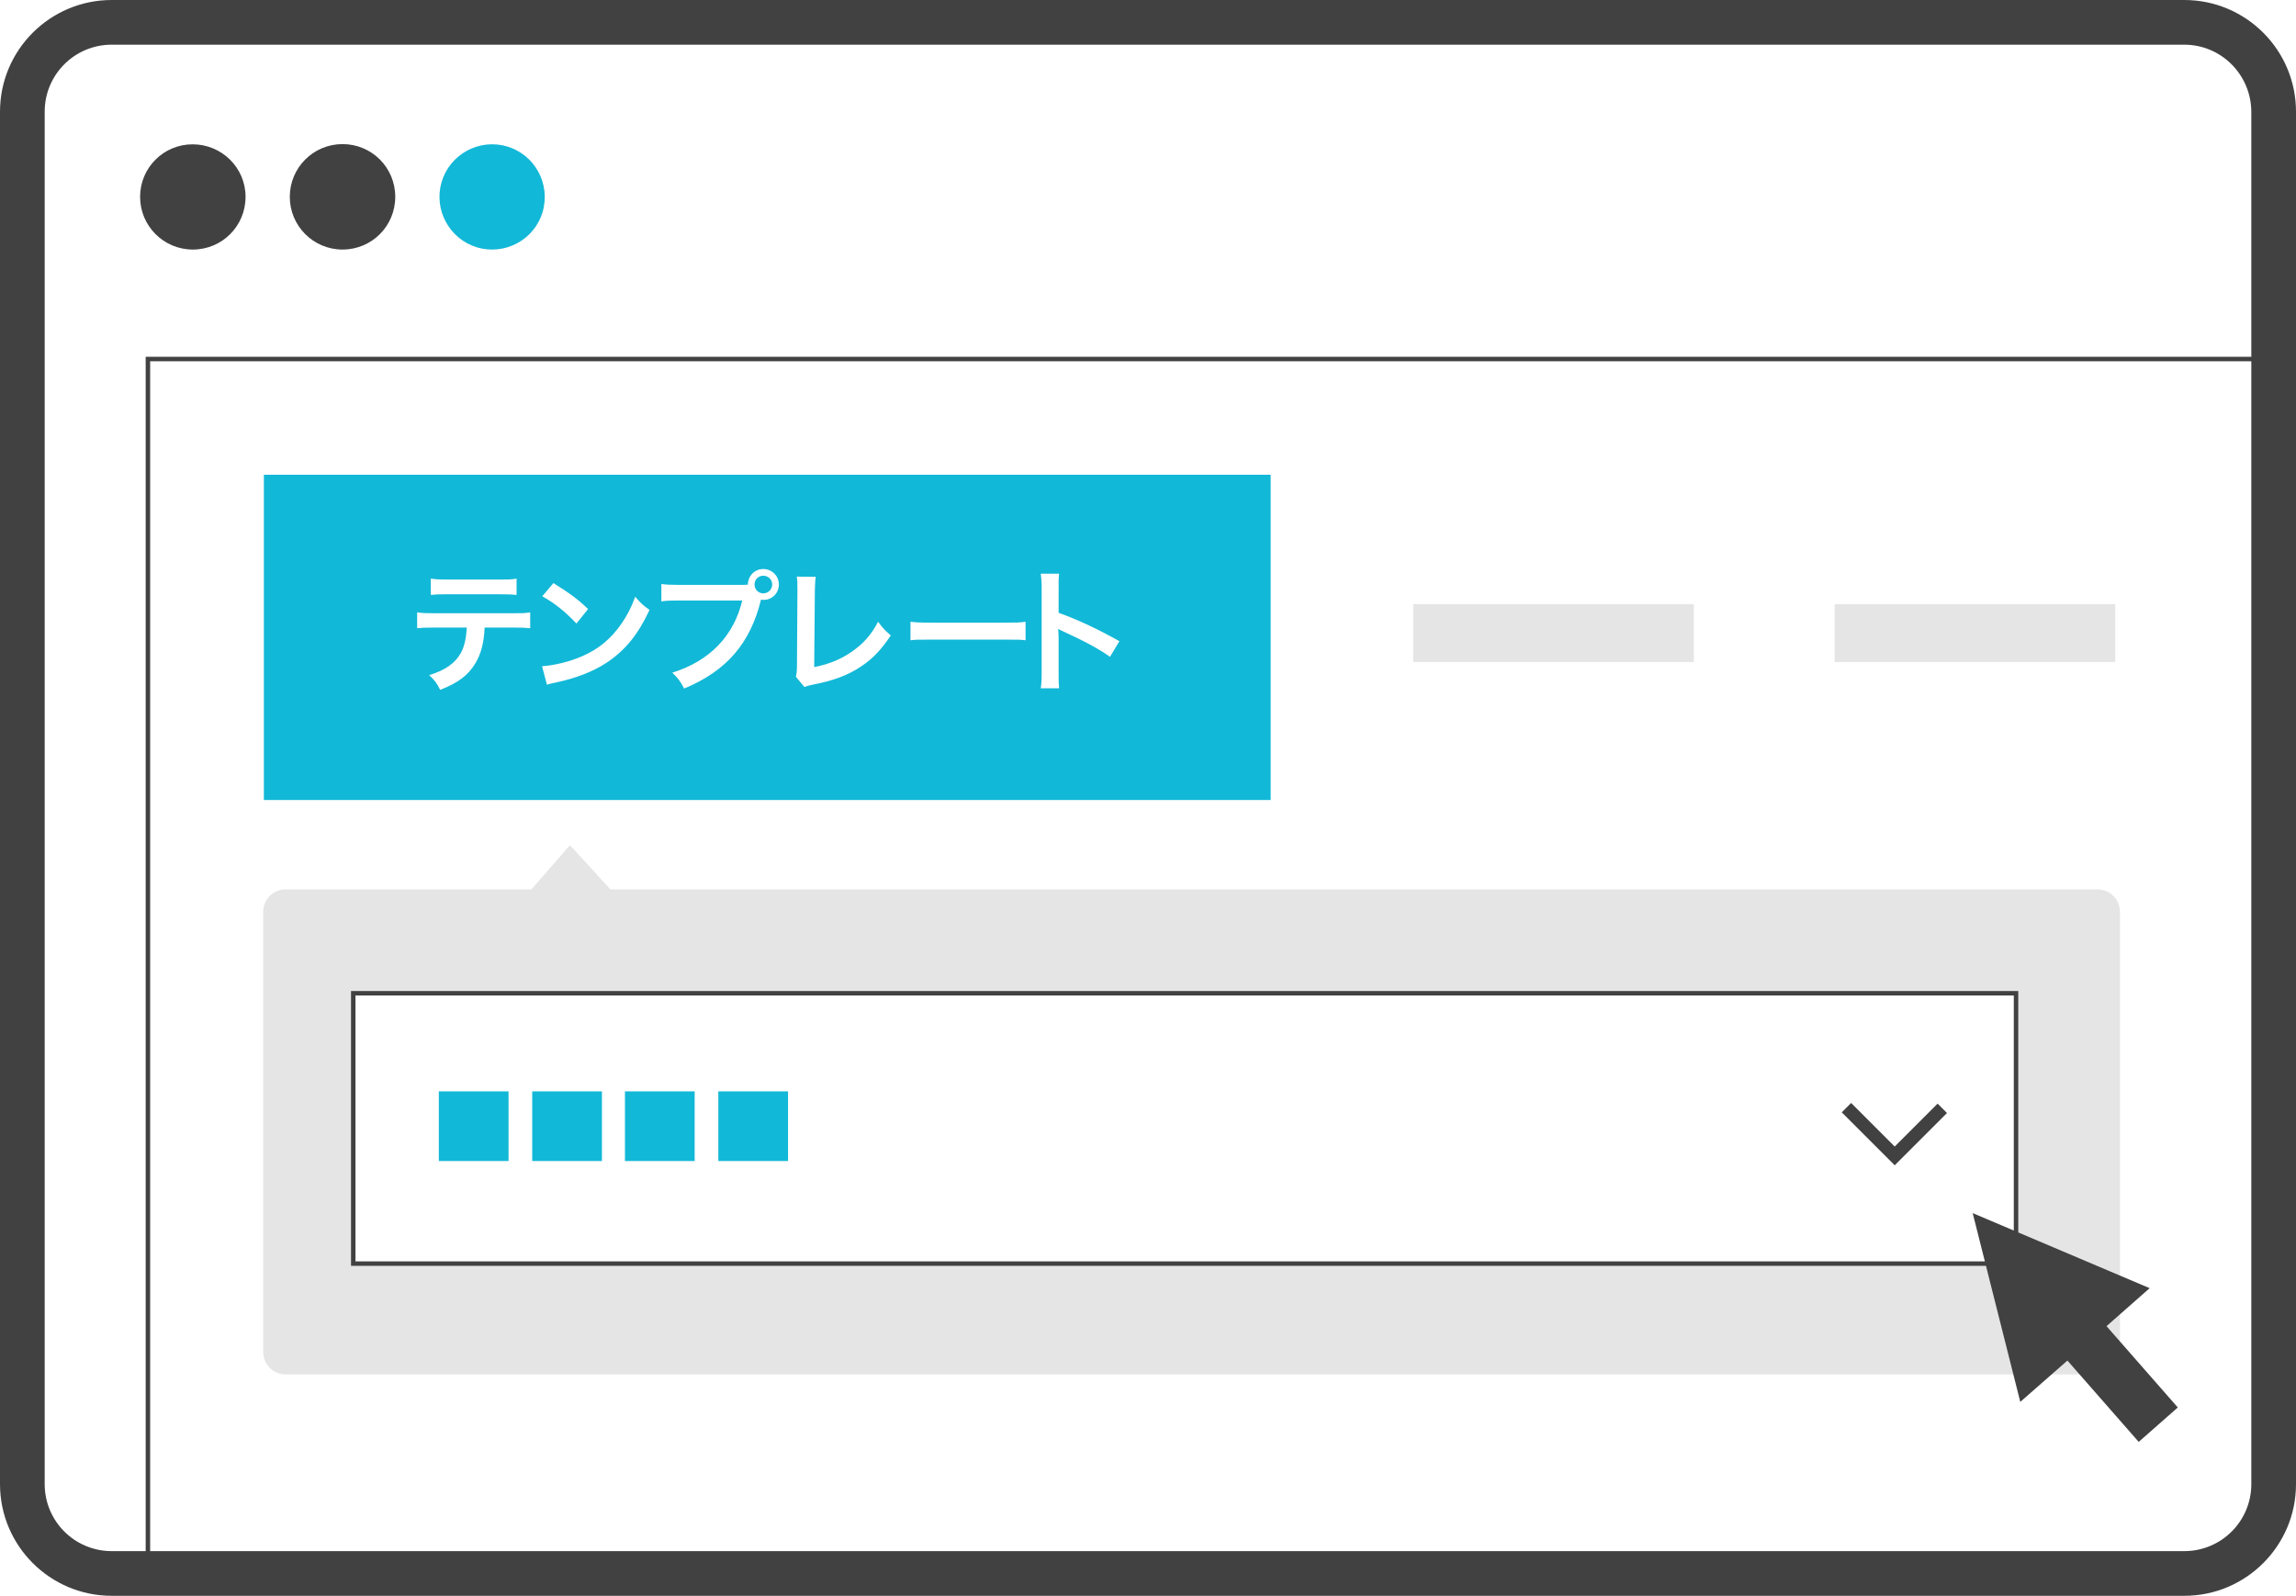 <svg xmlns="http://www.w3.org/2000/svg" viewBox="0 0 1027.6 714.3"><path d="M758.1 296.3H632.5v-25.9h125.6v25.9zm190.7 111.8v197.1c0 5.5-4.5 10-10 10h-811c-5.5 0-10-4.5-10-10V408.1c0-5.5 4.5-10 10-10h110l17.3-19.8 18.1 19.8h665.6c5.5 0 10 4.5 10 10zm-46.5 36.5H158.1v121h744.2v-121zm44.4-174.2H821.1v25.9h125.6v-25.9z" fill="#e5e5e5"/><path d="M197.1 83.7c2.5-12.8 14.8-21.1 27.6-18.7 12.8 2.5 21.1 14.8 18.7 27.6s-14.8 21.1-27.6 18.7c-12.8-2.5-21.1-14.9-18.7-27.6zm148.5 177.9c0 2.2-1.7 4-4 4-2.2 0-3.9-1.8-3.9-4s1.7-3.9 3.9-3.9c2.3 0 4 1.8 4 3.9zm223.1-49.1v145.6H118.1V212.5h450.6zm-326 54.4c5.6 3.1 10.5 7.1 15.3 12.2l5.2-6.5c-4.6-4.4-8.3-7.1-15.5-11.6l-5 5.9zm-50-.6c2-.2 3.4-.3 7.6-.3h23.3c4.2 0 5.6.1 7.6.3V259c-2.2.4-3.4.4-7.7.4h-23c-4.3 0-5.5-.1-7.7-.4v7.3zm44.5 7.8c-2.3.4-3.7.4-7.7.4h-35.1c-4.1 0-5.5-.1-7.7-.4v7.1c2.2-.2 3.5-.3 7.6-.3h14.6c-.2 4.7-1.1 8.6-2.6 11.3-2.5 4.6-7 7.8-14.2 10 2.6 2.5 3.4 3.5 4.9 6.6 8.1-3.2 12.5-6.5 15.7-11.8 2.6-4.3 3.9-9.2 4.2-16.1h12.8c4.1 0 5.5.1 7.6.3v-7.1zm53.5-1.1c-3.1-2.2-4-3.1-6.4-5.9-1.8 4.9-3.5 8.2-6.1 12-4.7 6.8-10.3 11.5-17.8 14.7-5.5 2.4-12.6 4.1-17.8 4.4l2.2 8.3c1.4-.5 1.6-.5 4-1 9.3-2 16.7-4.9 22.9-9 8.2-5.5 13.9-12.5 19-23.5zm57.9-11.4c0-3.8-3.1-6.9-7-6.9s-6.8 3.1-6.9 7c-1 .1-1.7.1-3.5.1h-27.5c-4.1 0-5.5-.1-7.7-.4v7.8c2-.3 3.1-.4 7.6-.4h28.6c-3.8 16-14.7 27.1-31.3 32.3 2.7 2.6 3.7 4 5.3 7.1 19-7.9 29.6-20.2 34.4-39.8.4.1.8.1 1.1.1 3.8.1 6.9-3 6.9-6.9zm50.1 22.8c-2.6-2.2-3.4-3-5.7-6.1-3 5.8-6.7 10-12.2 13.7-4.5 3.1-10.1 5.4-16.4 6.6l.3-34.3c.1-2.9.1-4.4.4-6.1l-8.5-.1c.3 2 .3 2 .3 6.2l-.2 32.4c0 3.5-.1 4.6-.5 6.2l3.8 4.6c1.3-.5 2-.7 3.6-1 9.7-1.9 15.8-4.2 21.8-8.2 5.3-3.5 9.1-7.6 13.3-13.9zm60.2-6.1c-2.6.4-3.8.4-9.7.4h-32c-5.9 0-7.1-.1-9.7-.4v8.3c2.4-.3 3.1-.3 9.8-.3h31.9c6.7 0 7.4 0 9.8.3v-8.3zM501 287c-9.6-5.4-19-9.8-27.2-12.7v-11.2c0-3.7 0-4.5.2-6.3h-8.2c.2 1.6.4 3.2.4 6.1v38.5c0 3.2-.1 4.8-.4 6.7h8.2c-.2-2-.2-3.5-.2-6.7v-15.8c0-1.7-.1-2.4-.2-4.1.5.3.7.4 2 1 10 4.6 16.3 8 21.2 11.5l4.2-7zM196.4 488.5h31.2v31.2h-31.2v-31.2zm41.8 0h31.2v31.2h-31.2v-31.2zm41.5 0h31.2v31.2h-31.2v-31.2zm41.8 0h31.2v31.2h-31.2v-31.2z" fill="#12b8d7"/><path d="M65.2 159.7h945v2h-945v-2zm2 0v545h-2v-545h2zm836.1 406.9H157.1v-123h746.2v123zm-744.2-2h742.2v-119H159.1v119zm688.9-43l-23.7-23.7 4.2-4.2 19.5 19.5 19.2-19.2 4.2 4.2-23.4 23.4zM977.6 20H50c-16.6 0-30 13.4-30 30v614.3c0 16.6 13.4 30 30 30h927.6c16.6 0 30-13.4 30-30V50c-.1-16.6-13.5-30-30-30m0-20c27.6 0 50 22.4 50 50v614.3c0 27.6-22.4 50-50 50H50c-27.6 0-50-22.4-50-50V50C0 22.4 22.4 0 50 0h927.6zM62.7 88.1c0 13 10.5 23.6 23.6 23.6s23.6-10.5 23.6-23.6-10.7-23.5-23.7-23.5-23.5 10.5-23.5 23.5zm67 0c0 13 10.5 23.6 23.6 23.6s23.6-10.5 23.6-23.6-10.5-23.6-23.6-23.6-23.6 10.6-23.6 23.6zm813.1 505.5l31.9 36.4-17.5 15.4-31.9-36.4-21.1 18.5-21.3-84.5 79.2 33.6-19.3 17z" fill="#414141"/></svg>
